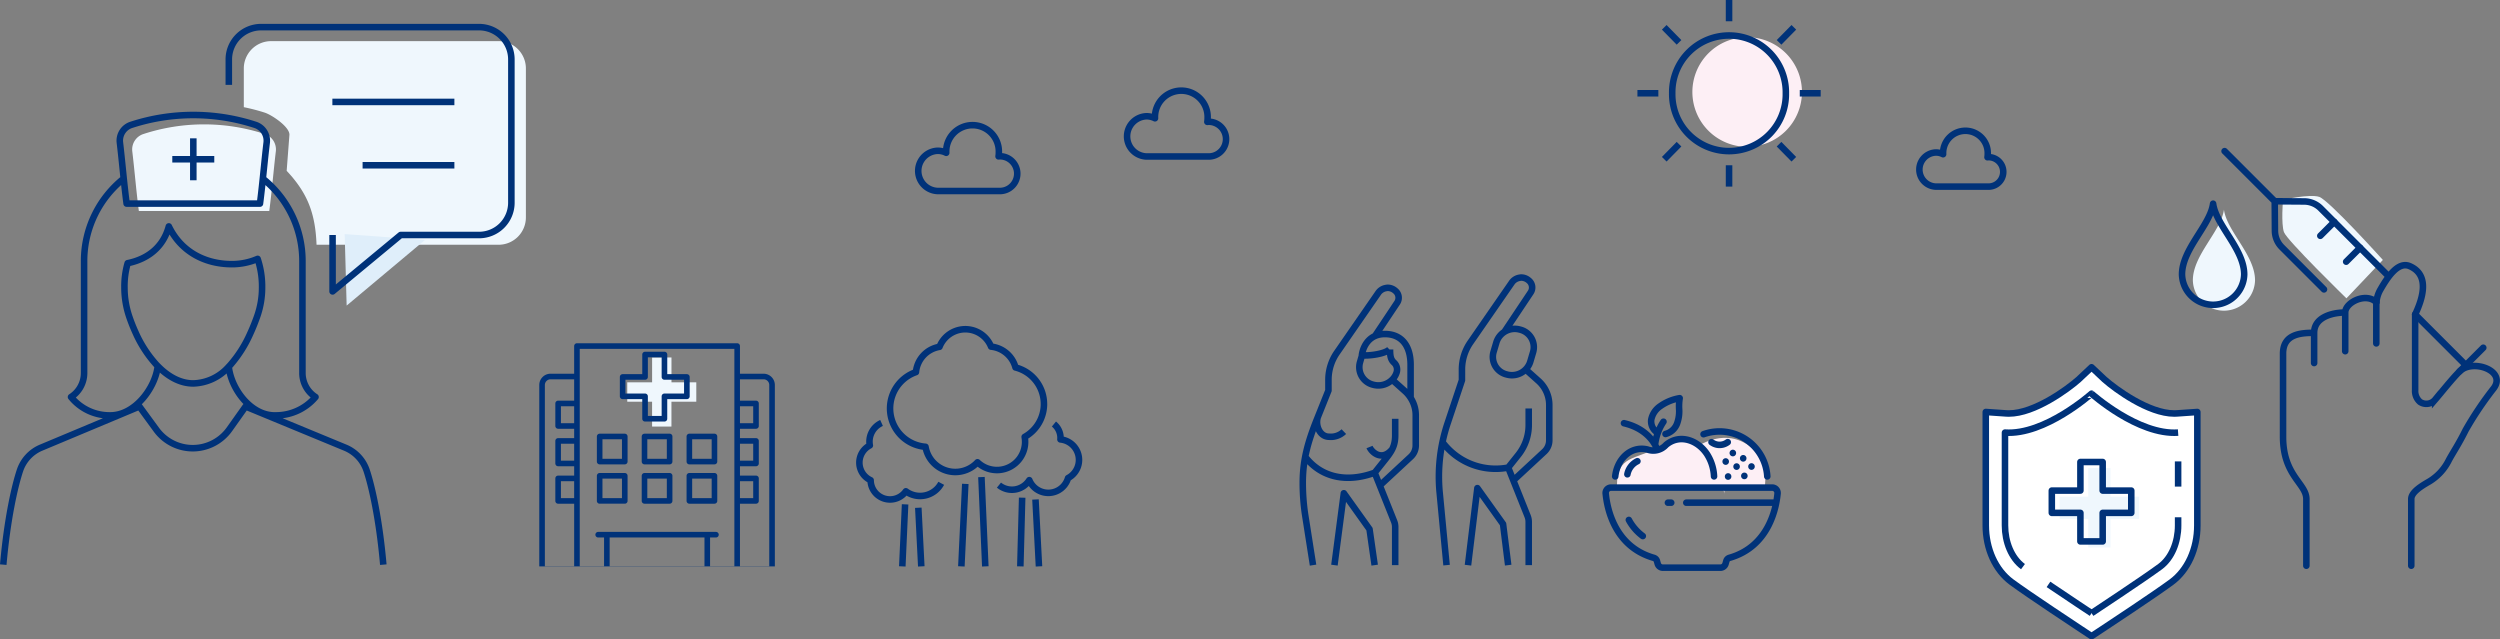 <svg xmlns="http://www.w3.org/2000/svg" width="573.432" height="146.67" viewBox="0 0 573.432 146.67">
  <rect x="0" y="0" width="573.432" height="146.67" fill="#808080" stroke="none"/>
  <g id="그룹_41" data-name="그룹 41" transform="translate(-1257.696 -1549)">
    <path id="패스_305" data-name="패스 305" d="M50.5,37.867H20.586c-.609-4.666-.973-9.244-1.511-13.725A3.722,3.722,0,0,1,21.7,20.189a44.866,44.866,0,0,1,27.691,0,3.727,3.727,0,0,1,2.622,3.953c-.536,4.481-.9,9.059-1.511,13.725" transform="translate(1268.958 1559.53)" fill="#eff7fd"/>
    <path id="패스_306" data-name="패스 306" d="M106.534,57.43v4.444h-5.7v5.7H96.394v-5.7H90.7V57.43h5.7v-5.7h4.441v5.7Z" transform="translate(1310.874 1579.266)" fill="#eff7fd"/>
    <path id="패스_307" data-name="패스 307" d="M330.348,29.238s-.449,5.527.225,7.413,14.332,15.186,14.332,15.186l8.358-8.807s-12.4-13.749-14.6-14.467-8.312.674-8.312.674" transform="translate(1450.998 1565.591)" fill="#eff7fd"/>
    <path id="패스_308" data-name="패스 308" d="M324.386,30.331c.651,4.949,7.131,10.428,7.131,16.221a7.133,7.133,0,0,1-14.262,0c0-5.793,6.478-11.273,7.131-16.221" transform="translate(1443.423 1566.745)" fill="#eff7fd"/>
    <path id="패스_309" data-name="패스 309" d="M311.55,114.827l-2.425-1.6c-.49-.323-12.048-7.944-15.919-10.805-3.706-2.739-5.917-7.6-5.917-13.009V63.406l4.711.328c.195.014.39.021.586.021,5.89,0,13.5-5.6,15.99-7.808l2.974-2.8,2.974,2.8c2.492,2.206,10.1,7.808,15.99,7.808.2,0,.391-.006.586-.021l4.711-.328V89.415c0,5.407-2.211,10.27-5.917,13.009-3.871,2.861-15.429,10.482-15.919,10.805Z" transform="translate(1425.891 1580.093)" fill="#fff"/>
    <path id="패스_310" data-name="패스 310" d="M311.55,114.827l-2.425-1.6c-.49-.323-12.048-7.944-15.919-10.805-3.706-2.739-5.917-7.6-5.917-13.009V63.406l4.711.328c.195.014.39.021.586.021,5.89,0,13.5-5.6,15.99-7.808l2.974-2.8,2.974,2.8c2.492,2.206,10.1,7.808,15.99,7.808.2,0,.391-.006.586-.021l4.711-.328V89.415c0,5.407-2.211,10.27-5.917,13.009-3.871,2.861-15.429,10.482-15.919,10.805Z" transform="translate(1425.891 1580.093)" fill="none" stroke="#003279" stroke-linejoin="round" stroke-width="1.5"/>
    <line id="선_64" data-name="선 64" y1="5.782" transform="translate(1757.297 1654.828)" fill="none" stroke="#003279" stroke-linejoin="round" stroke-width="1.5"/>
    <path id="패스_311" data-name="패스 311" d="M302.6,96.85S314.5,89,318.32,86.181c2.655-1.962,4.131-5.635,4.131-9.466V74.853" transform="translate(1434.846 1592.793)" fill="#fff"/>
    <path id="패스_312" data-name="패스 312" d="M302.6,96.85S314.5,89,318.32,86.181c2.655-1.962,4.131-5.635,4.131-9.466V74.853" transform="translate(1434.846 1592.793)" fill="none" stroke="#003279" stroke-linejoin="round" stroke-width="1.5"/>
    <path id="패스_313" data-name="패스 313" d="M257.4,30.52a12.567,12.567,0,1,0-12.568-12.568A12.568,12.568,0,0,0,257.4,30.52" transform="translate(1401.05 1552.151)" fill="#fdeff5"/>
    <path id="패스_314" data-name="패스 314" d="M246.722,74.75c2.148,0,11.88-2.482,11.88,1.362,0-6.941-5.589-15.515-14.576-11.021-6.207,3.1-10.109,2.045-10.109,8.986,0,1.572,5.865.674,12.806.674" transform="translate(1394.666 1586.351)" fill="#fdeff5"/>
    <path id="패스_315" data-name="패스 315" d="M252.675,74.369c2.148,0,11.726-.146,11.7.258-.013.223.063-1.148.17-3.061.193-3.465-5.583-11.351-14.57-6.857-6.207,3.1-10.109,2.045-10.109,8.986,0,1.572,5.865.674,12.806.674" transform="translate(1398.148 1586.069)" fill="#fdeff5"/>
    <path id="패스_316" data-name="패스 316" d="M45.04,35.7c4.771,5.077,6.584,9.735,6.852,16.957H93.662a6.268,6.268,0,0,0,6.247-6.289V12.242a6.268,6.268,0,0,0-6.247-6.289H41.455a6.267,6.267,0,0,0-6.247,6.289V21.1a44.3,44.3,0,0,1,4.8,1.251c1.764.579,5.868,3.394,5.657,5.174" transform="translate(1278.411 1552.483)" fill="#eff7fd"/>
    <path id="패스_317" data-name="패스 317" d="M49.806,33.874l.45,16.4L68.228,35.221Z" transform="translate(1286.952 1568.818)" fill="#dfeefa"/>
    <path id="패스_318" data-name="패스 318" d="M203.762,79.036c.441,1.1,2.793,3.422,5.188.534m-16.99-7.551c-.739,1.872.317,4.662,2.525,4.662a4.29,4.29,0,0,0,3.387-1.178m10.46-18.848c-1.084,1.062-4.782,1.507-6.278,1.344-.024.106-.036.152-.048.152v-.022c-.035-.4.636-5.007,5.289-5.007,3.676,0,5.89,2.5,5.89,7.068v7.573m-4.712-11.108c0,1.4.116,2.3.9,3.013a2.163,2.163,0,0,1,.621,2.206,4.022,4.022,0,0,1-1.037,1.72,4.488,4.488,0,0,1-4.359,1.154,4.136,4.136,0,0,1-3.027-5.124l.436-1.495a.011.011,0,0,0,.011-.013l.025-.106M188.953,81.2c3.5,4.654,9.312,6.182,15.987,3.726m4.711-12.368v3.806c0,2.492-.848,3.734-2.406,5.681l-2.3,2.882L209.4,96.074a3.54,3.54,0,0,1,.252,1.312v8.743m-3.533-18.258,7.117-6.608a3.536,3.536,0,0,0,1.129-2.59V71.757a7.307,7.307,0,0,0-1.178-3.994,7.065,7.065,0,0,0-1.295-1.542l-2.934-2.626m-13.243,42.535,2.159-16.491,5.89,8.245,1.178,8.245m-14.135,0-1.85-11.78a50.025,50.025,0,0,1-.506-7.139c0-5.3,1.236-9.493,3.238-14.511l2.65-6.619V63.618a10.952,10.952,0,0,1,1.956-6.245l9.482-13.7a2.68,2.68,0,0,1,1.791-1.108,3.141,3.141,0,0,1,.341-.046,2.609,2.609,0,0,1,1.685.612l.1.082a2.06,2.06,0,0,1,.412,2.722l-4.971,7.456m-3.17,4.747.084-.13.011-.011m18.455,19.949a15.214,15.214,0,0,0,15.058,5.8M240.277,70.2v3.8a10.981,10.981,0,0,1-2.406,6.86l-2.3,2.882L240.025,94.9a3.539,3.539,0,0,1,.252,1.312v9.921m-7.4-51.153a4.405,4.405,0,0,1,5.391-2.875,4.133,4.133,0,0,1,3.027,5.124l-.677,2.287a4.4,4.4,0,0,1-5.391,2.877,4.134,4.134,0,0,1-3.027-5.126Zm6.523,6.1,3.119,2.793a7.427,7.427,0,0,1,2.474,5.533v8.1a3.536,3.536,0,0,1-1.129,2.59l-7.117,6.608m-10.4,19.436L228.5,88.461l5.89,8.245,1.178,9.423m-14.136,0-1.579-16.608a38.624,38.624,0,0,1,1.8-15.879l3.31-9.919V61.261a10.943,10.943,0,0,1,1.956-6.244l9.482-13.7a2.68,2.68,0,0,1,1.791-1.108,3.146,3.146,0,0,1,.341-.048,2.627,2.627,0,0,1,1.685.612l.1.084a2.059,2.059,0,0,1,.412,2.722l-6.031,9.035" transform="translate(1368.065 1572.498)" fill="none" stroke="#003279" stroke-linejoin="round" stroke-width="1.5"/>
    <path id="패스_319" data-name="패스 319" d="M259.815,72.138v.027m.468-4.46a3.084,3.084,0,0,1-3.723.008m4.891,2.474v.025m4.278,3.073v.027m-1.9-1.91v.027m-1.517,1.87v.025m1.782,2.111v.025m-3.728.113V75.6m-5.63-9.713a10.967,10.967,0,0,1,14.617,9.68m-25.736-7.241a11.7,11.7,0,0,1,1.927-5.305m-8.28,12.059a4.218,4.218,0,0,1,2.3-3m17.577,3.482a10.3,10.3,0,0,0-1.629-5.134c-2.179-3.283-6.34-4.654-9.374-2.1a3.92,3.92,0,0,1-4.311,1.052c-3.871-.865-6.931,2.267-7.355,6.185m9.764-10a3.037,3.037,0,0,1-1.5-3.024A4.872,4.872,0,0,1,244.8,59.46a10.757,10.757,0,0,1,4.459-1.839,11.983,11.983,0,0,0-.114,2.707,8.131,8.131,0,0,1-.495,3.134,3.857,3.857,0,0,1-2.641,2.37m-9.525-2.471c6.361,1.484,7.662,6.163,7.662,6.163m3.172,12.07h-.756m24.838,0H250.778M237.6,85.548a11.23,11.23,0,0,0,3.2,3.7m-8.513-9.767a1.234,1.234,0,0,1,1.23-1.352h36.962a1.236,1.236,0,0,1,1.233,1.352c-.323,3.394-2.026,12.184-11.022,14.758a1.043,1.043,0,0,0-.724.712l-.185.658a1.225,1.225,0,0,1-1.178.889H245.4a1.221,1.221,0,0,1-1.176-.889l-.187-.656a1.049,1.049,0,0,0-.728-.713c-9-2.574-10.7-11.365-11.018-14.758" transform="translate(1393.709 1582.711)" fill="none" stroke="#003279" stroke-linecap="round" stroke-linejoin="round" stroke-width="1.5"/>
    <path id="패스_320" data-name="패스 320" d="M90.908,57.326h4.5a.641.641,0,0,0,.642-.642v-4.5h3.162v4.5a.641.641,0,0,0,.642.642h4.5v3.162h-4.5a.641.641,0,0,0-.642.642v4.5H96.051v-4.5a.641.641,0,0,0-.642-.642h-4.5Zm-.642,4.446h4.5v4.5a.642.642,0,0,0,.642.642h4.446a.641.641,0,0,0,.642-.642v-4.5H105a.641.641,0,0,0,.642-.642V56.684a.641.641,0,0,0-.642-.64h-4.5v-4.5a.641.641,0,0,0-.642-.642H95.409a.642.642,0,0,0-.642.642v4.5h-4.5a.641.641,0,0,0-.642.64v4.446a.641.641,0,0,0,.642.642" transform="translate(1310.247 1578.778)" fill="#003279"/>
    <path id="패스_321" data-name="패스 321" d="M87.581,64.041h4.475v4.475H87.581ZM86.939,69.8H92.7a.642.642,0,0,0,.642-.642V63.4a.642.642,0,0,0-.642-.64h-5.76a.64.64,0,0,0-.64.64v5.758a.64.64,0,0,0,.64.642" transform="translate(1308.302 1585.717)" fill="#003279"/>
    <path id="패스_322" data-name="패스 322" d="M98.548,68.518H94.073V64.043h4.475Zm.642-5.758H93.431a.642.642,0,0,0-.642.642v5.758a.642.642,0,0,0,.642.64h5.759a.641.641,0,0,0,.642-.64V63.4a.641.641,0,0,0-.642-.642" transform="translate(1312.099 1585.717)" fill="#003279"/>
    <path id="패스_323" data-name="패스 323" d="M100.564,64.043h4.475v4.475h-4.475ZM99.28,63.4v5.758a.642.642,0,0,0,.642.642h5.758a.642.642,0,0,0,.64-.642V63.4a.641.641,0,0,0-.64-.642H99.922a.641.641,0,0,0-.642.642" transform="translate(1315.896 1585.717)" fill="#003279"/>
    <path id="패스_324" data-name="패스 324" d="M87.581,69.731h4.475v4.475H87.581Zm-.642,5.758H92.7a.642.642,0,0,0,.642-.642V69.089a.642.642,0,0,0-.642-.64h-5.76a.64.64,0,0,0-.64.64v5.759a.64.64,0,0,0,.64.642" transform="translate(1308.302 1589.046)" fill="#003279"/>
    <path id="패스_325" data-name="패스 325" d="M98.548,74.207H94.073V69.732h4.475Zm.642-5.758H93.431a.642.642,0,0,0-.642.642v5.759a.642.642,0,0,0,.642.64h5.759a.641.641,0,0,0,.642-.64V69.09a.641.641,0,0,0-.642-.642" transform="translate(1312.099 1589.046)" fill="#003279"/>
    <path id="패스_326" data-name="패스 326" d="M105.038,74.207h-4.473V69.732h4.473Zm.642-5.758H99.921a.642.642,0,0,0-.642.642v5.759a.642.642,0,0,0,.642.64h5.759a.641.641,0,0,0,.642-.64V69.09a.641.641,0,0,0-.642-.642" transform="translate(1315.896 1589.046)" fill="#003279"/>
    <path id="패스_327" data-name="패스 327" d="M132,100.851v-41.6a2.593,2.593,0,0,0-2.59-2.59H124V50.315a.641.641,0,0,0-.642-.642H86.608a.641.641,0,0,0-.642.642v6.343H80.555a2.593,2.593,0,0,0-2.59,2.59v41.6m52.752-.035H124V86.478h3.676a.641.641,0,0,0,.642-.642V80.67a.642.642,0,0,0-.642-.642H124V77.884h3.676a.642.642,0,0,0,.642-.642V72.076a.641.641,0,0,0-.642-.642H124V69.288h3.676a.641.641,0,0,0,.642-.642V63.482a.641.641,0,0,0-.642-.642H124v-4.9h5.411a1.307,1.307,0,0,1,1.306,1.306ZM124,81.312h3.035v3.882H124Zm0-8.594h3.035V76.6H124Zm0-8.594h3.035v3.882H124ZM122.716,57.3h0v43.516h-5.575V94.226h1.347a.642.642,0,0,0,0-1.284H91.478a.642.642,0,0,0,0,1.284h1.347v6.591H87.25V50.957h35.466Zm-6.859,43.516H94.109V94.226h21.749ZM85.966,62.84H82.291a.641.641,0,0,0-.642.642v5.164a.641.641,0,0,0,.642.642h3.676v2.146H82.291a.641.641,0,0,0-.642.642v5.166a.642.642,0,0,0,.642.642h3.676v2.145H82.291a.642.642,0,0,0-.642.642v5.166a.641.641,0,0,0,.642.642h3.676v14.338H79.249V59.248a1.307,1.307,0,0,1,1.306-1.306h5.411Zm0,5.166H82.931V64.124h3.035Zm0,8.594H82.931V72.718h3.035Zm0,8.594H82.931V81.312h3.035Z" transform="translate(1303.426 1578.061)" fill="#003279"/>
    <path id="패스_328" data-name="패스 328" d="M164.68,86.693l.8,15.346m-3.856-15.763-.42,15.763m-8.922-20.485.889,20.485m-4.592-18.921-.9,18.921m-9.876-13.452.682,13.452m-3.714-14.229-.64,14.231m32.489-37.247a8.649,8.649,0,0,0-6.527-8.385,6.476,6.476,0,0,0-5.6-4.776,6.368,6.368,0,0,0-11.832.046,6.482,6.482,0,0,0-5.4,5.8,8.822,8.822,0,0,0,2.191,17.131,6.936,6.936,0,0,0,11.929,3.552A6.465,6.465,0,0,0,162.2,72.339,8.643,8.643,0,0,0,166.624,64.794ZM156.3,83.4a4.717,4.717,0,0,0,6.962-1.141,4.717,4.717,0,0,0,8.889-.479,4.719,4.719,0,0,0-1.747-8.865c.008-.113.017-.223.017-.338a4.122,4.122,0,0,0-1.509-3.191m-39.542-.247a4.7,4.7,0,0,0-2.687,5.153,4.449,4.449,0,0,0,.185,7.986,4.45,4.45,0,0,0,8.079,2.538,5.494,5.494,0,0,0,8.112-1.835" transform="translate(1330.529 1576.874)" fill="none" stroke="#003279" stroke-linejoin="round" stroke-width="1.5"/>
    <path id="패스_329" data-name="패스 329" d="M199.54,20.251a3.494,3.494,0,0,0-.43.024,6.364,6.364,0,0,0,.065-.908,6.041,6.041,0,1,0-12.075,0,.845.845,0,0,0,0,.089,4.279,4.279,0,0,0-1.95-.463,4.617,4.617,0,0,0,0,9.228H199.54a3.987,3.987,0,0,0,0-7.97Zm-47.888,7.916a3.838,3.838,0,0,0-.43.024,6.333,6.333,0,0,0,.065-.908,6.041,6.041,0,1,0-12.075,0,.859.859,0,0,0,0,.09,4.279,4.279,0,0,0-1.95-.463,4.616,4.616,0,0,0,0,9.227h14.386a3.987,3.987,0,0,0,0-7.97Z" transform="translate(1335.517 1556.674)" fill="none" stroke="#003279" stroke-linecap="round" stroke-linejoin="round" stroke-width="1.5"/>
    <path id="패스_330" data-name="패스 330" d="M337.436,51.109c-3.088,0-7.13.274-7.13,4.768V74.966c0,8.913,5.346,10.7,5.346,14.261v15.3m8.914-58.078c-3.045,0-7.131,1.1-7.131,4.665v6.922m14.286-13.92c-2.368-2.368-7.155,0-7.155,2.333v8.87m15.151,49.208v-15.3c0-1.523,2.219-2.926,4.05-3.975a11.792,11.792,0,0,0,4.567-4.937c.98-1.828,2.29-3.717,3.861-6.908a78.332,78.332,0,0,1,6.4-9.534c3.1-4.059-4.812-6.9-7.806-3.906-1.788,1.788-4.231,4.893-5.589,6.467a2.619,2.619,0,0,1-3.467.531,3.307,3.307,0,0,1-1.129-2.695V46.9" transform="translate(1451.059 1574.233)" fill="none" stroke="#003279" stroke-linecap="round" stroke-width="1.5"/>
    <path id="패스_331" data-name="패스 331" d="M384.785,66.968,379.349,72.4M369.163,59.341c2.91-6.177,2.084-9.631-1.222-11.08-2.693-1.181-5.083,2.473-6.749,5.365a7.034,7.034,0,0,0-.942,3.516v8.829m-34.8-44.1,11.5,11.5m11.3,20.211-9.683-9.683A5.356,5.356,0,0,1,337,40.15l-.048-6.784,6.784.048a5.356,5.356,0,0,1,3.744,1.568l15.649,15.649m-40.311-16.7c.653,4.949,7.131,10.428,7.131,16.221a7.133,7.133,0,0,1-14.262,0C315.685,44.354,322.163,38.874,322.816,33.926Z" transform="translate(1442.505 1561.795)" fill="none" stroke="#003279" stroke-linecap="round" stroke-linejoin="round" stroke-width="1.5"/>
    <line id="선_65" data-name="선 65" x2="11.625" y2="11.625" transform="translate(1811.668 1621.136)" fill="none" stroke="#003279" stroke-linejoin="round" stroke-width="1.5"/>
    <path id="패스_332" data-name="패스 332" d="M341.629,41.24l3.2-3.2m-9.13-2.737,3.2-3.2" transform="translate(1454.212 1567.787)" fill="none" stroke="#003279" stroke-linecap="round" stroke-linejoin="round" stroke-width="1.5"/>
    <path id="패스_333" data-name="패스 333" d="M296.362,84.566c4.643,3.148,9.88,6.6,9.88,6.6" transform="translate(1431.2 1598.475)" fill="#fff"/>
    <path id="패스_334" data-name="패스 334" d="M296.362,84.566c4.643,3.148,9.88,6.6,9.88,6.6" transform="translate(1431.2 1598.475)" fill="none" stroke="#003279" stroke-linejoin="round" stroke-width="1.5"/>
    <path id="패스_335" data-name="패스 335" d="M329.778,65.9c-9.162.637-19.85-8.927-19.856-8.932S299.23,66.533,290.068,65.9V87.181c0,3.831,1.476,7.5,4.129,9.464" transform="translate(1427.517 1582.327)" fill="#fff"/>
    <path id="패스_336" data-name="패스 336" d="M329.778,65.9c-9.162.637-19.85-8.927-19.856-8.932S299.23,66.533,290.068,65.9V87.181c0,3.831,1.476,7.5,4.129,9.464" transform="translate(1427.517 1582.327)" fill="none" stroke="#003279" stroke-linejoin="round" stroke-width="1.5"/>
    <path id="패스_337" data-name="패스 337" d="M103.875,35.606H82.819m21.056-14.521H75.889m.046,30.525V64.546L91.546,51.611h18a7.41,7.41,0,0,0,7.4-7.413V11.341a7.411,7.411,0,0,0-7.4-7.415H59.536a7.409,7.409,0,0,0-7.4,7.415v5.827m-21.259,57.1a39.16,39.16,0,0,1-1.58-3.939,20.98,20.98,0,0,1-.813-3.248A20.171,20.171,0,0,1,28.2,63.74a19.152,19.152,0,0,1,.735-5.668c4.513-.916,8.147-3.614,9.441-8.436,2.774,5.751,8.223,8.659,14.487,8.659a14.833,14.833,0,0,0,5.882-1.213,20.059,20.059,0,0,1,1.018,6.66A19.681,19.681,0,0,1,58.7,70.091c-.426,1.233-.98,2.672-1.672,4.17a28.32,28.32,0,0,1-4.593,7.21c-.1.111-.2.22-.306.327a11.254,11.254,0,0,1-8.146,3.855c-2.934,0-5.722-1.5-8.15-3.985-.1-.1-.2-.2-.3-.309a27.536,27.536,0,0,1-4.662-7.095m8.3-40.027H48.8m-4.809-4.809v9.618M59.281,44.4H28.693c-.621-4.773-1-9.453-1.545-14.036a3.806,3.806,0,0,1,2.68-4.042,45.872,45.872,0,0,1,28.317,0,3.814,3.814,0,0,1,2.682,4.042C60.278,34.941,59.9,39.623,59.281,44.4ZM28.033,38.661a24.232,24.232,0,0,0-9.092,18.857V83.267a6.548,6.548,0,0,1-3,5.5,11.355,11.355,0,0,0,9.014,4.213c5.671,0,10.333-6.335,10.877-11.308m24.1-43.007a24.235,24.235,0,0,1,9.09,18.857V83.267a6.543,6.543,0,0,0,3,5.5,11.883,11.883,0,0,1-9.013,4.213c-5.779.254-10.371-6.121-10.885-11.178M.4,127.216c.913-10.362,2.6-17.9,3.834-21.612a8.649,8.649,0,0,1,4.747-5.18L23.6,94.306l8.03-3.363,3.9,5.335a10.325,10.325,0,0,0,16.752-.119l3.7-5.216,6.665,2.752,16.312,6.738a8.625,8.625,0,0,1,4.787,5.2c1.236,3.717,2.918,11.248,3.826,21.588" transform="translate(1258.045 1551.297)" fill="none" stroke="#003279" stroke-linejoin="round" stroke-width="1.5"/>
    <path id="패스_338" data-name="패스 338" d="M244.865,21.4a13.031,13.031,0,1,0,26.058,0,13.031,13.031,0,1,0-26.058,0Zm24.5,11.675,3.392,3.452M243.031,6.267l3.392,3.452m22.942,0,3.392-3.452M243.031,36.524l3.392-3.452M274.115,21.4h4.8m-42.037,0h4.8m16.221,16.511v4.884m0-42.792V4.884" transform="translate(1396.397 1549)" fill="none" stroke="#003279" stroke-width="1.5"/>
    <path id="패스_339" data-name="패스 339" d="M293.663,24.974a3.086,3.086,0,0,0-.365.021,5.356,5.356,0,0,0,.055-.77,5.122,5.122,0,1,0-10.238,0c0,.025,0,.049,0,.076a3.636,3.636,0,0,0-1.653-.393,3.914,3.914,0,0,0,0,7.824h12.2a3.381,3.381,0,0,0,0-6.757Z" transform="translate(1420.276 1560.072)" fill="none" stroke="#003279" stroke-linecap="round" stroke-linejoin="round" stroke-width="1.5"/>
    <path id="패스_340" data-name="패스 340" d="M316.2,74.288V79.4h-6.556v6.551h-5.11V79.4h-6.556V74.288h6.556V67.733h5.11v6.556Z" transform="translate(1432.146 1588.627)" fill="#eff7fd"/>
    <path id="패스_341" data-name="패스 341" d="M315.068,73.411v5.113h-6.556v6.551H303.4V78.525h-6.556V73.411H303.4V66.855h5.11v6.556Z" transform="translate(1431.483 1588.114)" fill="none" stroke="#003279" stroke-linecap="round" stroke-linejoin="round" stroke-width="1.5"/>
  </g>
</svg>
